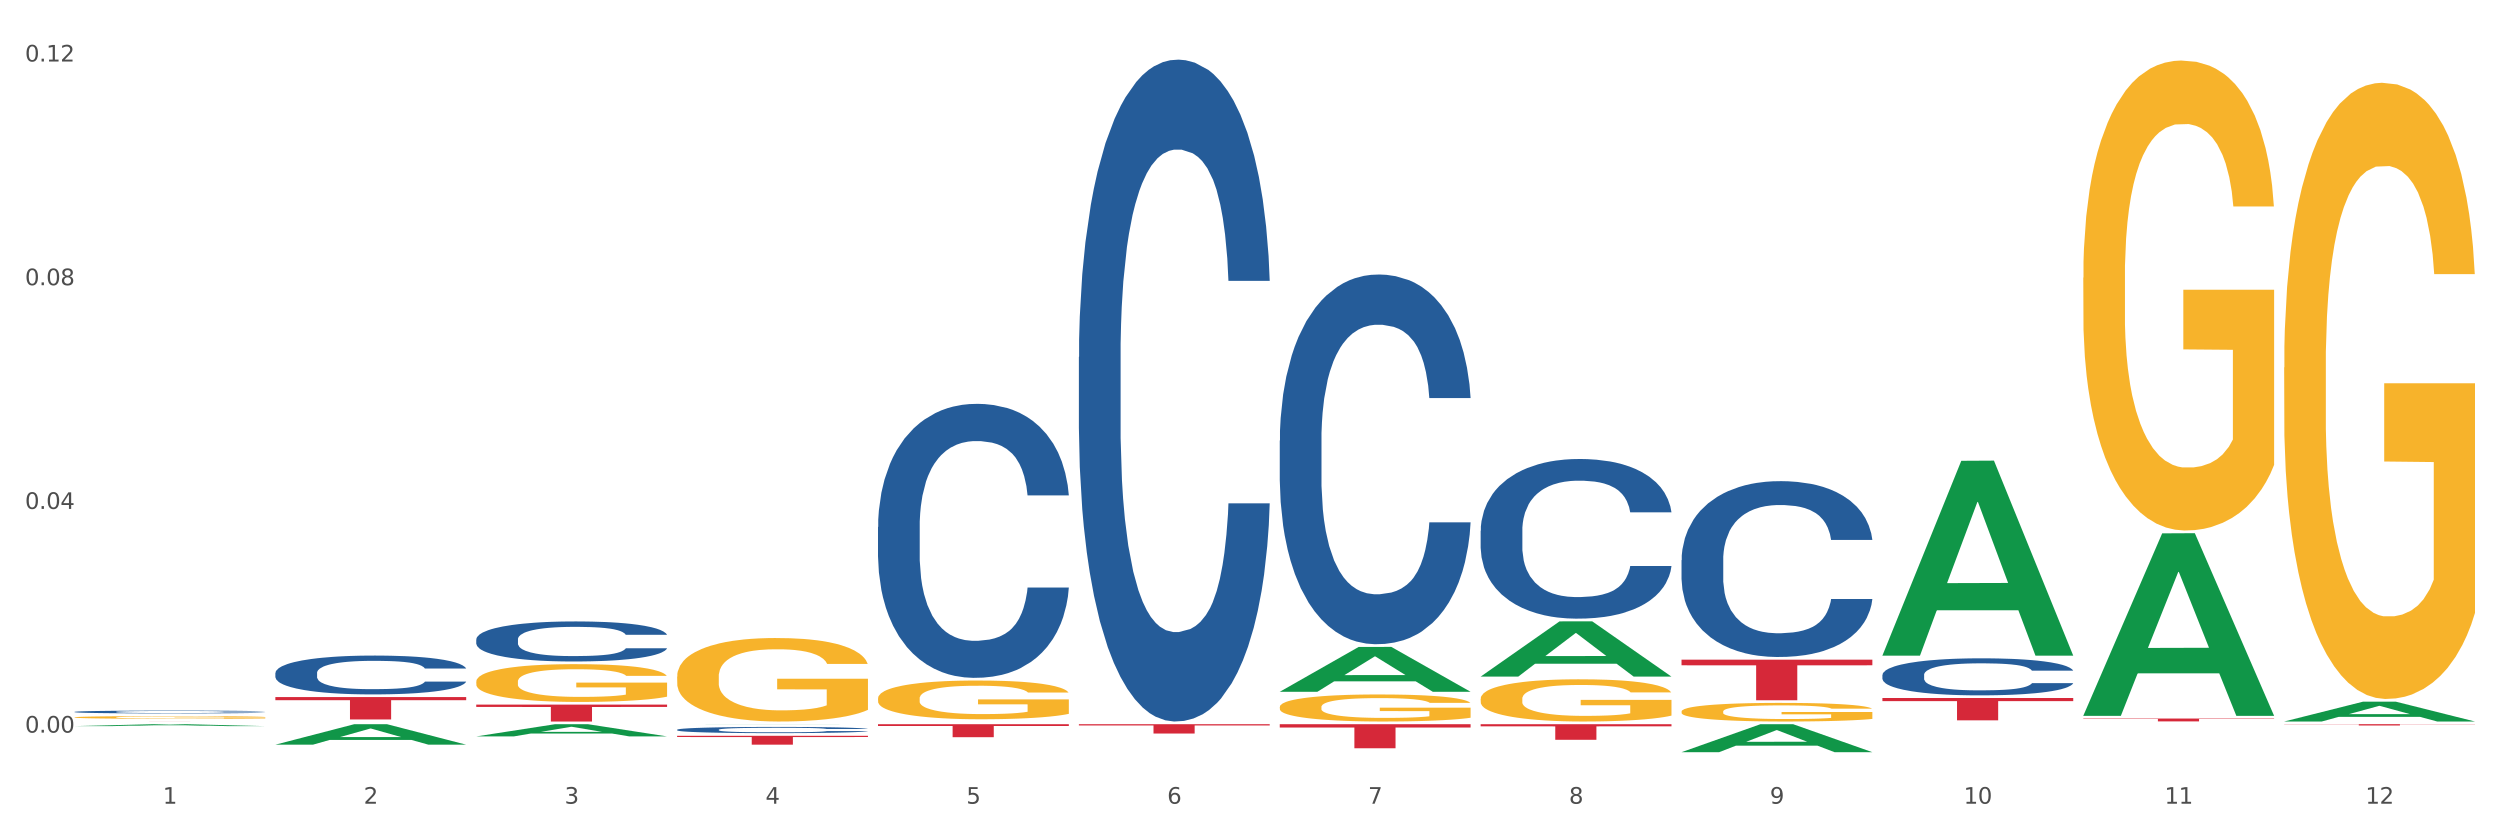 <?xml version="1.0" encoding="utf-8" standalone="no"?>
<!DOCTYPE svg PUBLIC "-//W3C//DTD SVG 1.1//EN"
  "http://www.w3.org/Graphics/SVG/1.1/DTD/svg11.dtd">
<svg xmlns:xlink="http://www.w3.org/1999/xlink" width="1080pt" height="360pt" viewBox="0 0 1080 360" xmlns="http://www.w3.org/2000/svg" version="1.1">
 <rect x="0" y="0" width="1080" height="360" fill="#333333" stroke="none"/>
 <defs>
  <style type="text/css">*{stroke-linejoin: round; stroke-linecap: butt}</style>
 </defs>
 <g id="figure_1">
  <g id="patch_1">
   <path d="M 0 360 
L 1080 360 
L 1080 0 
L 0 0 
z
" style="fill: #ffffff; stroke: #ffffff; stroke-linejoin: miter"/>
  </g>
  <g id="axes_1">
   <g id="matplotlib.axis_1">
    <g id="xtick_1">
     <g id="text_1">
      <!-- 1 -->
      <g style="fill: #4d4d4d" transform="translate(70.342 347.204) scale(0.096 -0.096)">
       <defs>
        <path id="DejaVuSans-31" d="M 794 531 
L 1825 531 
L 1825 4091 
L 703 3866 
L 703 4441 
L 1819 4666 
L 2450 4666 
L 2450 531 
L 3481 531 
L 3481 0 
L 794 0 
L 794 531 
z
" transform="scale(0.016)"/>
       </defs>
       <use xlink:href="#DejaVuSans-31"/>
      </g>
     </g>
    </g>
    <g id="xtick_2">
     <g id="text_2">
      <!-- 2 -->
      <g style="fill: #4d4d4d" transform="translate(157.122 347.204) scale(0.096 -0.096)">
       <defs>
        <path id="DejaVuSans-32" d="M 1228 531 
L 3431 531 
L 3431 0 
L 469 0 
L 469 531 
Q 828 903 1448 1529 
Q 2069 2156 2228 2338 
Q 2531 2678 2651 2914 
Q 2772 3150 2772 3378 
Q 2772 3750 2511 3984 
Q 2250 4219 1831 4219 
Q 1534 4219 1204 4116 
Q 875 4013 500 3803 
L 500 4441 
Q 881 4594 1212 4672 
Q 1544 4750 1819 4750 
Q 2544 4750 2975 4387 
Q 3406 4025 3406 3419 
Q 3406 3131 3298 2873 
Q 3191 2616 2906 2266 
Q 2828 2175 2409 1742 
Q 1991 1309 1228 531 
z
" transform="scale(0.016)"/>
       </defs>
       <use xlink:href="#DejaVuSans-32"/>
      </g>
     </g>
    </g>
    <g id="xtick_3">
     <g id="text_3">
      <!-- 3 -->
      <g style="fill: #4d4d4d" transform="translate(243.902 347.204) scale(0.096 -0.096)">
       <defs>
        <path id="DejaVuSans-33" d="M 2597 2516 
Q 3050 2419 3304 2112 
Q 3559 1806 3559 1356 
Q 3559 666 3084 287 
Q 2609 -91 1734 -91 
Q 1441 -91 1130 -33 
Q 819 25 488 141 
L 488 750 
Q 750 597 1062 519 
Q 1375 441 1716 441 
Q 2309 441 2620 675 
Q 2931 909 2931 1356 
Q 2931 1769 2642 2001 
Q 2353 2234 1838 2234 
L 1294 2234 
L 1294 2753 
L 1863 2753 
Q 2328 2753 2575 2939 
Q 2822 3125 2822 3475 
Q 2822 3834 2567 4026 
Q 2313 4219 1838 4219 
Q 1578 4219 1281 4162 
Q 984 4106 628 3988 
L 628 4550 
Q 988 4650 1302 4700 
Q 1616 4750 1894 4750 
Q 2613 4750 3031 4423 
Q 3450 4097 3450 3541 
Q 3450 3153 3228 2886 
Q 3006 2619 2597 2516 
z
" transform="scale(0.016)"/>
       </defs>
       <use xlink:href="#DejaVuSans-33"/>
      </g>
     </g>
    </g>
    <g id="xtick_4">
     <g id="text_4">
      <!-- 4 -->
      <g style="fill: #4d4d4d" transform="translate(330.683 347.204) scale(0.096 -0.096)">
       <defs>
        <path id="DejaVuSans-34" d="M 2419 4116 
L 825 1625 
L 2419 1625 
L 2419 4116 
z
M 2253 4666 
L 3047 4666 
L 3047 1625 
L 3713 1625 
L 3713 1100 
L 3047 1100 
L 3047 0 
L 2419 0 
L 2419 1100 
L 313 1100 
L 313 1709 
L 2253 4666 
z
" transform="scale(0.016)"/>
       </defs>
       <use xlink:href="#DejaVuSans-34"/>
      </g>
     </g>
    </g>
    <g id="xtick_5">
     <g id="text_5">
      <!-- 5 -->
      <g style="fill: #4d4d4d" transform="translate(417.463 347.204) scale(0.096 -0.096)">
       <defs>
        <path id="DejaVuSans-35" d="M 691 4666 
L 3169 4666 
L 3169 4134 
L 1269 4134 
L 1269 2991 
Q 1406 3038 1543 3061 
Q 1681 3084 1819 3084 
Q 2600 3084 3056 2656 
Q 3513 2228 3513 1497 
Q 3513 744 3044 326 
Q 2575 -91 1722 -91 
Q 1428 -91 1123 -41 
Q 819 9 494 109 
L 494 744 
Q 775 591 1075 516 
Q 1375 441 1709 441 
Q 2250 441 2565 725 
Q 2881 1009 2881 1497 
Q 2881 1984 2565 2268 
Q 2250 2553 1709 2553 
Q 1456 2553 1204 2497 
Q 953 2441 691 2322 
L 691 4666 
z
" transform="scale(0.016)"/>
       </defs>
       <use xlink:href="#DejaVuSans-35"/>
      </g>
     </g>
    </g>
    <g id="xtick_6">
     <g id="text_6">
      <!-- 6 -->
      <g style="fill: #4d4d4d" transform="translate(504.243 347.204) scale(0.096 -0.096)">
       <defs>
        <path id="DejaVuSans-36" d="M 2113 2584 
Q 1688 2584 1439 2293 
Q 1191 2003 1191 1497 
Q 1191 994 1439 701 
Q 1688 409 2113 409 
Q 2538 409 2786 701 
Q 3034 994 3034 1497 
Q 3034 2003 2786 2293 
Q 2538 2584 2113 2584 
z
M 3366 4563 
L 3366 3988 
Q 3128 4100 2886 4159 
Q 2644 4219 2406 4219 
Q 1781 4219 1451 3797 
Q 1122 3375 1075 2522 
Q 1259 2794 1537 2939 
Q 1816 3084 2150 3084 
Q 2853 3084 3261 2657 
Q 3669 2231 3669 1497 
Q 3669 778 3244 343 
Q 2819 -91 2113 -91 
Q 1303 -91 875 529 
Q 447 1150 447 2328 
Q 447 3434 972 4092 
Q 1497 4750 2381 4750 
Q 2619 4750 2861 4703 
Q 3103 4656 3366 4563 
z
" transform="scale(0.016)"/>
       </defs>
       <use xlink:href="#DejaVuSans-36"/>
      </g>
     </g>
    </g>
    <g id="xtick_7">
     <g id="text_7">
      <!-- 7 -->
      <g style="fill: #4d4d4d" transform="translate(591.024 347.204) scale(0.096 -0.096)">
       <defs>
        <path id="DejaVuSans-37" d="M 525 4666 
L 3525 4666 
L 3525 4397 
L 1831 0 
L 1172 0 
L 2766 4134 
L 525 4134 
L 525 4666 
z
" transform="scale(0.016)"/>
       </defs>
       <use xlink:href="#DejaVuSans-37"/>
      </g>
     </g>
    </g>
    <g id="xtick_8">
     <g id="text_8">
      <!-- 8 -->
      <g style="fill: #4d4d4d" transform="translate(677.804 347.204) scale(0.096 -0.096)">
       <defs>
        <path id="DejaVuSans-38" d="M 2034 2216 
Q 1584 2216 1326 1975 
Q 1069 1734 1069 1313 
Q 1069 891 1326 650 
Q 1584 409 2034 409 
Q 2484 409 2743 651 
Q 3003 894 3003 1313 
Q 3003 1734 2745 1975 
Q 2488 2216 2034 2216 
z
M 1403 2484 
Q 997 2584 770 2862 
Q 544 3141 544 3541 
Q 544 4100 942 4425 
Q 1341 4750 2034 4750 
Q 2731 4750 3128 4425 
Q 3525 4100 3525 3541 
Q 3525 3141 3298 2862 
Q 3072 2584 2669 2484 
Q 3125 2378 3379 2068 
Q 3634 1759 3634 1313 
Q 3634 634 3220 271 
Q 2806 -91 2034 -91 
Q 1263 -91 848 271 
Q 434 634 434 1313 
Q 434 1759 690 2068 
Q 947 2378 1403 2484 
z
M 1172 3481 
Q 1172 3119 1398 2916 
Q 1625 2713 2034 2713 
Q 2441 2713 2670 2916 
Q 2900 3119 2900 3481 
Q 2900 3844 2670 4047 
Q 2441 4250 2034 4250 
Q 1625 4250 1398 4047 
Q 1172 3844 1172 3481 
z
" transform="scale(0.016)"/>
       </defs>
       <use xlink:href="#DejaVuSans-38"/>
      </g>
     </g>
    </g>
    <g id="xtick_9">
     <g id="text_9">
      <!-- 9 -->
      <g style="fill: #4d4d4d" transform="translate(764.584 347.204) scale(0.096 -0.096)">
       <defs>
        <path id="DejaVuSans-39" d="M 703 97 
L 703 672 
Q 941 559 1184 500 
Q 1428 441 1663 441 
Q 2288 441 2617 861 
Q 2947 1281 2994 2138 
Q 2813 1869 2534 1725 
Q 2256 1581 1919 1581 
Q 1219 1581 811 2004 
Q 403 2428 403 3163 
Q 403 3881 828 4315 
Q 1253 4750 1959 4750 
Q 2769 4750 3195 4129 
Q 3622 3509 3622 2328 
Q 3622 1225 3098 567 
Q 2575 -91 1691 -91 
Q 1453 -91 1209 -44 
Q 966 3 703 97 
z
M 1959 2075 
Q 2384 2075 2632 2365 
Q 2881 2656 2881 3163 
Q 2881 3666 2632 3958 
Q 2384 4250 1959 4250 
Q 1534 4250 1286 3958 
Q 1038 3666 1038 3163 
Q 1038 2656 1286 2365 
Q 1534 2075 1959 2075 
z
" transform="scale(0.016)"/>
       </defs>
       <use xlink:href="#DejaVuSans-39"/>
      </g>
     </g>
    </g>
    <g id="xtick_10">
     <g id="text_10">
      <!-- 10 -->
      <g style="fill: #4d4d4d" transform="translate(848.311 347.204) scale(0.096 -0.096)">
       <defs>
        <path id="DejaVuSans-30" d="M 2034 4250 
Q 1547 4250 1301 3770 
Q 1056 3291 1056 2328 
Q 1056 1369 1301 889 
Q 1547 409 2034 409 
Q 2525 409 2770 889 
Q 3016 1369 3016 2328 
Q 3016 3291 2770 3770 
Q 2525 4250 2034 4250 
z
M 2034 4750 
Q 2819 4750 3233 4129 
Q 3647 3509 3647 2328 
Q 3647 1150 3233 529 
Q 2819 -91 2034 -91 
Q 1250 -91 836 529 
Q 422 1150 422 2328 
Q 422 3509 836 4129 
Q 1250 4750 2034 4750 
z
" transform="scale(0.016)"/>
       </defs>
       <use xlink:href="#DejaVuSans-31"/>
       <use xlink:href="#DejaVuSans-30" transform="translate(63.623 0)"/>
      </g>
     </g>
    </g>
    <g id="xtick_11">
     <g id="text_11">
      <!-- 11 -->
      <g style="fill: #4d4d4d" transform="translate(935.091 347.204) scale(0.096 -0.096)">
       <use xlink:href="#DejaVuSans-31"/>
       <use xlink:href="#DejaVuSans-31" transform="translate(63.623 0)"/>
      </g>
     </g>
    </g>
    <g id="xtick_12">
     <g id="text_12">
      <!-- 12 -->
      <g style="fill: #4d4d4d" transform="translate(1021.871 347.204) scale(0.096 -0.096)">
       <use xlink:href="#DejaVuSans-31"/>
       <use xlink:href="#DejaVuSans-32" transform="translate(63.623 0)"/>
      </g>
     </g>
    </g>
    <g id="xtick_13"/>
    <g id="xtick_14"/>
    <g id="xtick_15"/>
    <g id="xtick_16"/>
    <g id="xtick_17"/>
    <g id="xtick_18"/>
    <g id="xtick_19"/>
    <g id="xtick_20"/>
    <g id="xtick_21"/>
    <g id="xtick_22"/>
    <g id="xtick_23"/>
   </g>
   <g id="matplotlib.axis_2">
    <g id="ytick_1">
     <g id="text_13">
      <!-- 0.00 -->
      <g style="fill: #4d4d4d" transform="translate(10.8 316.491) scale(0.096 -0.096)">
       <defs>
        <path id="DejaVuSans-2e" d="M 684 794 
L 1344 794 
L 1344 0 
L 684 0 
L 684 794 
z
" transform="scale(0.016)"/>
       </defs>
       <use xlink:href="#DejaVuSans-30"/>
       <use xlink:href="#DejaVuSans-2e" transform="translate(63.623 0)"/>
       <use xlink:href="#DejaVuSans-30" transform="translate(95.41 0)"/>
       <use xlink:href="#DejaVuSans-30" transform="translate(159.033 0)"/>
      </g>
     </g>
    </g>
    <g id="ytick_2">
     <g id="text_14">
      <!-- 0.04 -->
      <g style="fill: #4d4d4d" transform="translate(10.8 219.851) scale(0.096 -0.096)">
       <use xlink:href="#DejaVuSans-30"/>
       <use xlink:href="#DejaVuSans-2e" transform="translate(63.623 0)"/>
       <use xlink:href="#DejaVuSans-30" transform="translate(95.41 0)"/>
       <use xlink:href="#DejaVuSans-34" transform="translate(159.033 0)"/>
      </g>
     </g>
    </g>
    <g id="ytick_3">
     <g id="text_15">
      <!-- 0.08 -->
      <g style="fill: #4d4d4d" transform="translate(10.8 123.212) scale(0.096 -0.096)">
       <use xlink:href="#DejaVuSans-30"/>
       <use xlink:href="#DejaVuSans-2e" transform="translate(63.623 0)"/>
       <use xlink:href="#DejaVuSans-30" transform="translate(95.41 0)"/>
       <use xlink:href="#DejaVuSans-38" transform="translate(159.033 0)"/>
      </g>
     </g>
    </g>
    <g id="ytick_4">
     <g id="text_16">
      <!-- 0.12 -->
      <g style="fill: #4d4d4d" transform="translate(10.8 26.572) scale(0.096 -0.096)">
       <use xlink:href="#DejaVuSans-30"/>
       <use xlink:href="#DejaVuSans-2e" transform="translate(63.623 0)"/>
       <use xlink:href="#DejaVuSans-31" transform="translate(95.41 0)"/>
       <use xlink:href="#DejaVuSans-32" transform="translate(159.033 0)"/>
      </g>
     </g>
    </g>
    <g id="ytick_5"/>
    <g id="ytick_6"/>
    <g id="ytick_7"/>
   </g>
   <g id="PolyCollection_1">
    <path d="M 32.175 313.685 
L 32.26 313.684 
L 66.256 312.845 
L 80.365 312.844 
L 114.616 313.687 
L 98.298 313.687 
L 90.904 313.491 
L 55.803 313.491 
L 55.548 313.494 
L 48.408 313.687 
L 32.175 313.687 
L 32.175 313.685 
L 60.222 313.373 
L 86.484 313.373 
L 73.481 313.024 
L 73.311 313.022 
L 73.141 313.024 
L 60.137 313.373 
L 60.222 313.373 
L 32.175 313.685 
z
" clip-path="url(#p45208df54f)" style="fill: #109648"/>
    <path d="M 32.175 311.675 
L 114.616 311.675 
L 114.616 311.678 
L 82.187 311.678 
L 82.187 311.696 
L 64.409 311.696 
L 64.409 311.678 
L 32.175 311.678 
L 32.175 311.675 
L 32.175 311.675 
z
" clip-path="url(#p45208df54f)" style="fill: #d62839"/>
    <path d="M 118.955 301.136 
L 201.397 301.136 
L 201.397 302.481 
L 168.967 302.49 
L 168.967 310.814 
L 151.189 310.814 
L 151.189 302.49 
L 118.955 302.481 
L 118.955 301.145 
L 118.955 301.136 
z
" clip-path="url(#p45208df54f)" style="fill: #d62839"/>
    <path d="M 205.736 304.39 
L 288.177 304.39 
L 288.177 305.405 
L 255.747 305.412 
L 255.747 311.696 
L 237.97 311.696 
L 237.97 305.412 
L 205.736 305.405 
L 205.736 304.397 
L 205.736 304.39 
z
" clip-path="url(#p45208df54f)" style="fill: #d62839"/>
    <path d="M 292.516 317.864 
L 374.957 317.864 
L 374.957 318.398 
L 342.528 318.402 
L 342.528 321.708 
L 324.75 321.708 
L 324.75 318.402 
L 292.516 318.398 
L 292.516 317.867 
L 292.516 317.864 
z
" clip-path="url(#p45208df54f)" style="fill: #d62839"/>
    <path d="M 379.296 312.844 
L 461.738 312.844 
L 461.738 313.624 
L 429.308 313.629 
L 429.308 318.459 
L 411.531 318.459 
L 411.531 313.629 
L 379.296 313.624 
L 379.296 312.849 
L 379.296 312.844 
z
" clip-path="url(#p45208df54f)" style="fill: #d62839"/>
    <path d="M 466.077 312.844 
L 548.518 312.844 
L 548.518 313.405 
L 516.088 313.408 
L 516.088 316.879 
L 498.311 316.879 
L 498.311 313.408 
L 466.077 313.405 
L 466.077 312.848 
L 466.077 312.844 
z
" clip-path="url(#p45208df54f)" style="fill: #d62839"/>
    <path d="M 552.857 312.844 
L 635.298 312.844 
L 635.298 314.291 
L 602.869 314.301 
L 602.869 323.257 
L 585.091 323.257 
L 585.091 314.301 
L 552.857 314.291 
L 552.857 312.854 
L 552.857 312.844 
z
" clip-path="url(#p45208df54f)" style="fill: #d62839"/>
    <path d="M 639.637 312.844 
L 722.079 312.844 
L 722.079 313.784 
L 689.649 313.79 
L 689.649 319.608 
L 671.872 319.608 
L 671.872 313.79 
L 639.637 313.784 
L 639.637 312.85 
L 639.637 312.844 
z
" clip-path="url(#p45208df54f)" style="fill: #d62839"/>
    <path d="M 986.759 312.844 
L 1069.2 312.844 
L 1069.2 312.923 
L 1036.77 312.924 
L 1036.77 313.414 
L 1018.993 313.414 
L 1018.993 312.924 
L 986.759 312.923 
L 986.759 312.844 
L 986.759 312.844 
z
" clip-path="url(#p45208df54f)" style="fill: #d62839"/>
    <path d="M 32.175 309.893 
L 32.272 309.892 
L 32.272 309.853 
L 32.467 309.82 
L 33.44 309.739 
L 34.9 309.672 
L 35.971 309.637 
L 37.042 309.608 
L 38.307 309.578 
L 39.864 309.548 
L 42.687 309.504 
L 44.439 309.482 
L 46.58 309.458 
L 50.474 309.423 
L 53.296 309.404 
L 56.216 309.388 
L 60.986 309.369 
L 64.1 309.36 
L 67.41 309.353 
L 71.4 309.349 
L 74.418 309.348 
L 81.036 309.351 
L 86.682 309.361 
L 89.407 309.369 
L 92.911 309.381 
L 94.76 309.39 
L 97.778 309.407 
L 100.892 309.43 
L 103.034 309.449 
L 106.246 309.486 
L 108.679 309.522 
L 110.918 309.568 
L 112.086 309.599 
L 112.962 309.628 
L 113.74 309.661 
L 114.519 309.714 
L 96.999 309.714 
L 96.318 309.676 
L 95.247 309.641 
L 93.69 309.606 
L 92.327 309.585 
L 89.991 309.558 
L 87.85 309.541 
L 85.611 309.528 
L 82.886 309.517 
L 80.744 309.512 
L 77.727 309.507 
L 71.79 309.508 
L 67.799 309.517 
L 65.074 309.528 
L 63.322 309.538 
L 61.764 309.548 
L 60.012 309.563 
L 57.968 309.586 
L 56.508 309.606 
L 55.048 309.632 
L 53.88 309.658 
L 52.81 309.688 
L 51.934 309.721 
L 51.252 309.754 
L 50.668 309.795 
L 50.182 309.863 
L 50.182 310.01 
L 50.376 310.044 
L 50.863 310.088 
L 51.447 310.121 
L 52.42 310.161 
L 53.296 310.188 
L 54.951 310.227 
L 56.8 310.259 
L 58.26 310.279 
L 59.72 310.297 
L 62.251 310.32 
L 65.074 310.34 
L 67.507 310.352 
L 70.816 310.362 
L 73.055 310.367 
L 75.002 310.369 
L 79.771 310.369 
L 83.178 310.366 
L 86.974 310.358 
L 89.894 310.348 
L 92.327 310.337 
L 95.052 310.317 
L 96.804 310.299 
L 96.804 310.074 
L 75.391 310.073 
L 75.391 309.923 
L 114.616 309.923 
L 114.616 310.362 
L 112.962 310.385 
L 111.112 310.405 
L 109.166 310.424 
L 106.246 310.446 
L 102.742 310.468 
L 99.627 310.483 
L 96.318 310.496 
L 92.424 310.508 
L 87.363 310.518 
L 84.248 310.523 
L 80.355 310.526 
L 75.78 310.527 
L 71.79 310.525 
L 67.896 310.52 
L 63.808 310.51 
L 59.818 310.496 
L 56.8 310.482 
L 53.783 310.465 
L 50.571 310.442 
L 48.04 310.421 
L 46.094 310.401 
L 43.952 310.376 
L 41.616 310.344 
L 39.864 310.315 
L 38.307 310.285 
L 36.652 310.246 
L 35.484 310.213 
L 34.316 310.171 
L 33.635 310.139 
L 32.856 310.091 
L 32.272 310.023 
L 32.175 309.893 
z
" clip-path="url(#p45208df54f)" style="fill: #f7b32b"/>
    <path d="M 899.978 310.4 
L 982.42 310.4 
L 982.42 310.573 
L 949.99 310.574 
L 949.99 311.645 
L 932.213 311.645 
L 932.213 310.574 
L 899.978 310.573 
L 899.978 310.401 
L 899.978 310.4 
z
" clip-path="url(#p45208df54f)" style="fill: #d62839"/>
    <path d="M 726.418 284.974 
L 808.859 284.974 
L 808.859 287.409 
L 776.429 287.426 
L 776.429 302.501 
L 758.652 302.501 
L 758.652 287.426 
L 726.418 287.409 
L 726.418 284.99 
L 726.418 284.974 
z
" clip-path="url(#p45208df54f)" style="fill: #d62839"/>
    <path d="M 32.175 307.524 
L 32.272 307.523 
L 32.272 307.492 
L 32.565 307.449 
L 33.637 307.371 
L 35.001 307.312 
L 37.34 307.242 
L 38.607 307.213 
L 40.263 307.181 
L 43.674 307.128 
L 47.572 307.083 
L 50.3 307.059 
L 52.347 307.043 
L 56.927 307.015 
L 59.558 307.003 
L 62.287 306.993 
L 64.625 306.986 
L 68.523 306.978 
L 71.642 306.975 
L 75.247 306.974 
L 78.268 306.975 
L 82.263 306.979 
L 88.11 306.993 
L 90.352 307 
L 93.373 307.014 
L 96.491 307.032 
L 99.025 307.05 
L 101.948 307.075 
L 104.969 307.109 
L 107.892 307.152 
L 109.939 307.191 
L 111.595 307.232 
L 113.057 307.283 
L 114.129 307.337 
L 114.616 307.383 
L 96.783 307.383 
L 96.296 307.342 
L 95.322 307.297 
L 94.347 307.267 
L 93.275 307.242 
L 91.619 307.214 
L 90.157 307.196 
L 87.721 307.175 
L 85.479 307.162 
L 83.628 307.154 
L 81.386 307.147 
L 76.611 307.14 
L 73.201 307.14 
L 71.057 307.143 
L 68.426 307.148 
L 66.184 307.156 
L 63.553 307.169 
L 61.507 307.184 
L 59.461 307.203 
L 58.291 307.217 
L 56.537 307.241 
L 55.368 307.261 
L 53.809 307.296 
L 52.932 307.321 
L 51.372 307.384 
L 50.69 307.432 
L 50.398 307.464 
L 50.203 307.5 
L 50.203 307.675 
L 50.788 307.753 
L 51.275 307.787 
L 52.054 307.825 
L 53.516 307.874 
L 55.66 307.922 
L 57.901 307.957 
L 59.753 307.978 
L 61.507 307.994 
L 63.261 308.006 
L 65.405 308.017 
L 67.159 308.024 
L 69.79 308.031 
L 72.908 308.034 
L 75.345 308.034 
L 80.314 308.028 
L 82.556 308.023 
L 84.7 308.015 
L 87.038 308.003 
L 88.89 307.989 
L 89.962 307.979 
L 91.716 307.958 
L 93.08 307.935 
L 94.25 307.91 
L 95.029 307.887 
L 95.906 307.854 
L 96.588 307.816 
L 96.783 307.795 
L 114.616 307.795 
L 114.227 307.836 
L 113.544 307.875 
L 112.18 307.928 
L 111.108 307.958 
L 109.452 307.995 
L 107.697 308.026 
L 105.261 308.061 
L 103.02 308.087 
L 100.681 308.109 
L 98.148 308.129 
L 93.567 308.157 
L 91.911 308.165 
L 88.403 308.178 
L 85.674 308.186 
L 81.679 308.194 
L 77.586 308.199 
L 73.298 308.2 
L 69.498 308.197 
L 65.307 308.191 
L 62.676 308.184 
L 59.753 308.174 
L 56.342 308.158 
L 53.126 308.139 
L 50.105 308.117 
L 47.279 308.091 
L 44.648 308.062 
L 41.238 308.014 
L 38.704 307.967 
L 36.853 307.923 
L 35.586 307.886 
L 34.319 307.839 
L 33.637 307.807 
L 32.565 307.728 
L 32.175 307.655 
L 32.175 307.524 
z
" clip-path="url(#p45208df54f)" style="fill: #255c99"/>
    <path d="M 118.955 290.745 
L 119.053 290.729 
L 119.053 290.3 
L 119.345 289.718 
L 120.417 288.645 
L 121.781 287.832 
L 124.12 286.882 
L 125.387 286.483 
L 127.044 286.039 
L 130.454 285.318 
L 134.352 284.705 
L 137.081 284.368 
L 139.127 284.153 
L 143.707 283.77 
L 146.338 283.602 
L 149.067 283.464 
L 151.406 283.372 
L 155.304 283.264 
L 158.422 283.218 
L 162.028 283.203 
L 165.048 283.218 
L 169.044 283.28 
L 174.891 283.464 
L 177.132 283.571 
L 180.153 283.755 
L 183.271 284 
L 185.805 284.245 
L 188.728 284.598 
L 191.749 285.058 
L 194.673 285.64 
L 196.719 286.177 
L 198.376 286.744 
L 199.837 287.434 
L 200.909 288.185 
L 201.397 288.813 
L 183.564 288.813 
L 183.076 288.246 
L 182.102 287.633 
L 181.127 287.219 
L 180.055 286.882 
L 178.399 286.499 
L 176.937 286.253 
L 174.501 285.962 
L 172.26 285.778 
L 170.408 285.671 
L 168.167 285.579 
L 163.392 285.487 
L 159.981 285.487 
L 157.837 285.518 
L 155.206 285.594 
L 152.965 285.702 
L 150.334 285.886 
L 148.287 286.085 
L 146.241 286.345 
L 145.071 286.529 
L 143.317 286.867 
L 142.148 287.142 
L 140.589 287.618 
L 139.712 287.955 
L 138.153 288.829 
L 137.471 289.472 
L 137.178 289.917 
L 136.983 290.407 
L 136.983 292.799 
L 137.568 293.872 
L 138.055 294.332 
L 138.835 294.853 
L 140.297 295.527 
L 142.44 296.186 
L 144.682 296.662 
L 146.533 296.953 
L 148.287 297.167 
L 150.041 297.336 
L 152.185 297.489 
L 153.939 297.581 
L 156.57 297.673 
L 159.689 297.719 
L 162.125 297.719 
L 167.095 297.643 
L 169.336 297.566 
L 171.48 297.459 
L 173.819 297.29 
L 175.67 297.106 
L 176.742 296.968 
L 178.496 296.677 
L 179.861 296.37 
L 181.03 296.018 
L 181.81 295.711 
L 182.687 295.251 
L 183.369 294.73 
L 183.564 294.454 
L 201.397 294.454 
L 201.007 295.006 
L 200.325 295.543 
L 198.96 296.263 
L 197.889 296.677 
L 196.232 297.183 
L 194.478 297.612 
L 192.042 298.087 
L 189.8 298.44 
L 187.462 298.746 
L 184.928 299.022 
L 180.348 299.405 
L 178.691 299.513 
L 175.183 299.697 
L 172.454 299.804 
L 168.459 299.911 
L 164.366 299.973 
L 160.079 299.988 
L 156.278 299.957 
L 152.088 299.865 
L 149.457 299.773 
L 146.533 299.635 
L 143.123 299.421 
L 139.907 299.16 
L 136.886 298.854 
L 134.06 298.501 
L 131.429 298.102 
L 128.018 297.443 
L 125.484 296.8 
L 123.633 296.202 
L 122.366 295.696 
L 121.099 295.052 
L 120.417 294.608 
L 119.345 293.535 
L 118.955 292.538 
L 118.955 290.745 
z
" clip-path="url(#p45208df54f)" style="fill: #255c99"/>
    <path d="M 205.736 276.232 
L 205.833 276.216 
L 205.833 275.774 
L 206.125 275.173 
L 207.197 274.067 
L 208.562 273.229 
L 210.9 272.249 
L 212.167 271.838 
L 213.824 271.38 
L 217.235 270.637 
L 221.133 270.005 
L 223.861 269.657 
L 225.907 269.436 
L 230.488 269.041 
L 233.119 268.867 
L 235.847 268.725 
L 238.186 268.63 
L 242.084 268.519 
L 245.202 268.472 
L 248.808 268.456 
L 251.829 268.472 
L 255.824 268.535 
L 261.671 268.725 
L 263.912 268.835 
L 266.933 269.025 
L 270.052 269.278 
L 272.585 269.531 
L 275.509 269.894 
L 278.53 270.368 
L 281.453 270.969 
L 283.499 271.522 
L 285.156 272.107 
L 286.618 272.818 
L 287.69 273.593 
L 288.177 274.241 
L 270.344 274.241 
L 269.857 273.656 
L 268.882 273.024 
L 267.908 272.597 
L 266.836 272.249 
L 265.179 271.854 
L 263.717 271.601 
L 261.281 271.301 
L 259.04 271.111 
L 257.188 271.001 
L 254.947 270.906 
L 250.172 270.811 
L 246.761 270.811 
L 244.618 270.843 
L 241.986 270.922 
L 239.745 271.032 
L 237.114 271.222 
L 235.068 271.427 
L 233.021 271.696 
L 231.852 271.886 
L 230.098 272.233 
L 228.928 272.518 
L 227.369 273.008 
L 226.492 273.355 
L 224.933 274.256 
L 224.251 274.92 
L 223.959 275.378 
L 223.764 275.884 
L 223.764 278.35 
L 224.348 279.456 
L 224.836 279.93 
L 225.615 280.468 
L 227.077 281.163 
L 229.221 281.843 
L 231.462 282.333 
L 233.314 282.633 
L 235.068 282.854 
L 236.822 283.028 
L 238.966 283.186 
L 240.72 283.281 
L 243.351 283.376 
L 246.469 283.423 
L 248.905 283.423 
L 253.875 283.344 
L 256.116 283.265 
L 258.26 283.154 
L 260.599 282.981 
L 262.451 282.791 
L 263.523 282.649 
L 265.277 282.348 
L 266.641 282.032 
L 267.81 281.669 
L 268.59 281.353 
L 269.467 280.878 
L 270.149 280.341 
L 270.344 280.057 
L 288.177 280.057 
L 287.787 280.626 
L 287.105 281.179 
L 285.741 281.922 
L 284.669 282.348 
L 283.012 282.87 
L 281.258 283.312 
L 278.822 283.802 
L 276.581 284.166 
L 274.242 284.482 
L 271.708 284.766 
L 267.128 285.162 
L 265.472 285.272 
L 261.963 285.462 
L 259.235 285.572 
L 255.239 285.683 
L 251.147 285.746 
L 246.859 285.762 
L 243.058 285.731 
L 238.868 285.636 
L 236.237 285.541 
L 233.314 285.399 
L 229.903 285.177 
L 226.687 284.909 
L 223.666 284.593 
L 220.84 284.229 
L 218.209 283.818 
L 214.798 283.139 
L 212.265 282.475 
L 210.413 281.858 
L 209.146 281.337 
L 207.88 280.673 
L 207.197 280.215 
L 206.125 279.108 
L 205.736 278.081 
L 205.736 276.232 
z
" clip-path="url(#p45208df54f)" style="fill: #255c99"/>
    <path d="M 292.516 315.237 
L 292.613 315.234 
L 292.613 315.165 
L 292.906 315.072 
L 293.978 314.901 
L 295.342 314.771 
L 297.681 314.619 
L 298.948 314.555 
L 300.604 314.484 
L 304.015 314.368 
L 307.913 314.27 
L 310.641 314.216 
L 312.688 314.182 
L 317.268 314.121 
L 319.899 314.094 
L 322.628 314.072 
L 324.966 314.057 
L 328.864 314.04 
L 331.983 314.033 
L 335.588 314.03 
L 338.609 314.033 
L 342.604 314.042 
L 348.451 314.072 
L 350.693 314.089 
L 353.714 314.118 
L 356.832 314.158 
L 359.366 314.197 
L 362.289 314.253 
L 365.31 314.327 
L 368.233 314.42 
L 370.28 314.506 
L 371.936 314.597 
L 373.398 314.707 
L 374.47 314.827 
L 374.957 314.928 
L 357.124 314.928 
L 356.637 314.837 
L 355.663 314.739 
L 354.688 314.673 
L 353.616 314.619 
L 351.96 314.557 
L 350.498 314.518 
L 348.062 314.471 
L 345.82 314.442 
L 343.969 314.425 
L 341.727 314.41 
L 336.952 314.395 
L 333.542 314.395 
L 331.398 314.4 
L 328.767 314.413 
L 326.525 314.43 
L 323.894 314.459 
L 321.848 314.491 
L 319.802 314.533 
L 318.632 314.562 
L 316.878 314.616 
L 315.709 314.66 
L 314.15 314.736 
L 313.273 314.79 
L 311.713 314.93 
L 311.031 315.033 
L 310.739 315.104 
L 310.544 315.183 
L 310.544 315.565 
L 311.129 315.737 
L 311.616 315.81 
L 312.395 315.894 
L 313.857 316.002 
L 316.001 316.107 
L 318.242 316.183 
L 320.094 316.23 
L 321.848 316.264 
L 323.602 316.291 
L 325.746 316.316 
L 327.5 316.33 
L 330.131 316.345 
L 333.249 316.352 
L 335.686 316.352 
L 340.655 316.34 
L 342.897 316.328 
L 345.041 316.311 
L 347.379 316.284 
L 349.231 316.254 
L 350.303 316.232 
L 352.057 316.186 
L 353.421 316.137 
L 354.591 316.08 
L 355.37 316.031 
L 356.247 315.958 
L 356.929 315.874 
L 357.124 315.83 
L 374.957 315.83 
L 374.568 315.918 
L 373.885 316.004 
L 372.521 316.119 
L 371.449 316.186 
L 369.793 316.267 
L 368.038 316.335 
L 365.602 316.411 
L 363.361 316.468 
L 361.022 316.517 
L 358.489 316.561 
L 353.908 316.622 
L 352.252 316.639 
L 348.744 316.669 
L 346.015 316.686 
L 342.02 316.703 
L 337.927 316.713 
L 333.639 316.715 
L 329.839 316.71 
L 325.648 316.696 
L 323.017 316.681 
L 320.094 316.659 
L 316.683 316.625 
L 313.467 316.583 
L 310.447 316.534 
L 307.621 316.477 
L 304.989 316.414 
L 301.579 316.308 
L 299.045 316.205 
L 297.194 316.11 
L 295.927 316.029 
L 294.66 315.926 
L 293.978 315.855 
L 292.906 315.683 
L 292.516 315.524 
L 292.516 315.237 
z
" clip-path="url(#p45208df54f)" style="fill: #255c99"/>
    <path d="M 379.296 227.647 
L 379.394 227.539 
L 379.394 224.512 
L 379.686 220.404 
L 380.758 212.837 
L 382.122 207.107 
L 384.461 200.404 
L 385.728 197.594 
L 387.385 194.458 
L 390.795 189.377 
L 394.693 185.053 
L 397.422 182.675 
L 399.468 181.161 
L 404.048 178.459 
L 406.679 177.27 
L 409.408 176.297 
L 411.747 175.648 
L 415.645 174.891 
L 418.763 174.567 
L 422.369 174.459 
L 425.389 174.567 
L 429.385 174.999 
L 435.232 176.297 
L 437.473 177.053 
L 440.494 178.351 
L 443.612 180.08 
L 446.146 181.81 
L 449.069 184.296 
L 452.09 187.54 
L 455.014 191.648 
L 457.06 195.431 
L 458.717 199.431 
L 460.178 204.296 
L 461.25 209.593 
L 461.738 214.026 
L 443.905 214.026 
L 443.417 210.026 
L 442.443 205.702 
L 441.468 202.783 
L 440.396 200.404 
L 438.74 197.702 
L 437.278 195.972 
L 434.842 193.918 
L 432.601 192.621 
L 430.749 191.864 
L 428.508 191.215 
L 423.733 190.567 
L 420.322 190.567 
L 418.178 190.783 
L 415.547 191.323 
L 413.306 192.08 
L 410.675 193.377 
L 408.628 194.783 
L 406.582 196.621 
L 405.413 197.918 
L 403.658 200.296 
L 402.489 202.242 
L 400.93 205.593 
L 400.053 207.972 
L 398.494 214.134 
L 397.812 218.674 
L 397.519 221.809 
L 397.324 225.269 
L 397.324 242.133 
L 397.909 249.701 
L 398.396 252.944 
L 399.176 256.62 
L 400.638 261.376 
L 402.781 266.025 
L 405.023 269.376 
L 406.874 271.43 
L 408.628 272.944 
L 410.382 274.133 
L 412.526 275.214 
L 414.28 275.863 
L 416.911 276.511 
L 420.03 276.836 
L 422.466 276.836 
L 427.436 276.295 
L 429.677 275.755 
L 431.821 274.998 
L 434.16 273.809 
L 436.011 272.511 
L 437.083 271.538 
L 438.837 269.484 
L 440.202 267.322 
L 441.371 264.836 
L 442.151 262.674 
L 443.028 259.43 
L 443.71 255.755 
L 443.905 253.809 
L 461.738 253.809 
L 461.348 257.701 
L 460.666 261.484 
L 459.301 266.565 
L 458.23 269.484 
L 456.573 273.052 
L 454.819 276.079 
L 452.383 279.43 
L 450.141 281.917 
L 447.803 284.079 
L 445.269 286.025 
L 440.689 288.727 
L 439.032 289.484 
L 435.524 290.781 
L 432.795 291.538 
L 428.8 292.295 
L 424.707 292.727 
L 420.42 292.835 
L 416.619 292.619 
L 412.429 291.97 
L 409.798 291.322 
L 406.874 290.349 
L 403.464 288.835 
L 400.248 286.998 
L 397.227 284.835 
L 394.401 282.349 
L 391.77 279.538 
L 388.359 274.89 
L 385.825 270.349 
L 383.974 266.133 
L 382.707 262.566 
L 381.44 258.025 
L 380.758 254.89 
L 379.686 247.323 
L 379.296 240.296 
L 379.296 227.647 
z
" clip-path="url(#p45208df54f)" style="fill: #255c99"/>
    <path d="M 813.198 291.581 
L 813.295 291.567 
L 813.295 291.157 
L 813.588 290.602 
L 814.66 289.579 
L 816.024 288.804 
L 818.363 287.898 
L 819.63 287.518 
L 821.286 287.094 
L 824.697 286.407 
L 828.595 285.822 
L 831.323 285.501 
L 833.37 285.296 
L 837.95 284.931 
L 840.581 284.77 
L 843.31 284.638 
L 845.648 284.551 
L 849.546 284.448 
L 852.665 284.404 
L 856.27 284.39 
L 859.291 284.404 
L 863.286 284.463 
L 869.133 284.638 
L 871.375 284.741 
L 874.396 284.916 
L 877.514 285.15 
L 880.048 285.384 
L 882.971 285.72 
L 885.992 286.158 
L 888.915 286.714 
L 890.962 287.225 
L 892.618 287.766 
L 894.08 288.424 
L 895.152 289.14 
L 895.639 289.74 
L 877.806 289.74 
L 877.319 289.199 
L 876.345 288.614 
L 875.37 288.219 
L 874.298 287.898 
L 872.642 287.532 
L 871.18 287.299 
L 868.744 287.021 
L 866.502 286.845 
L 864.651 286.743 
L 862.409 286.655 
L 857.634 286.568 
L 854.224 286.568 
L 852.08 286.597 
L 849.449 286.67 
L 847.207 286.772 
L 844.576 286.948 
L 842.53 287.138 
L 840.484 287.386 
L 839.314 287.562 
L 837.56 287.883 
L 836.391 288.146 
L 834.832 288.599 
L 833.955 288.921 
L 832.395 289.754 
L 831.713 290.368 
L 831.421 290.792 
L 831.226 291.26 
L 831.226 293.54 
L 831.811 294.563 
L 832.298 295.002 
L 833.077 295.499 
L 834.539 296.142 
L 836.683 296.77 
L 838.924 297.224 
L 840.776 297.501 
L 842.53 297.706 
L 844.284 297.867 
L 846.428 298.013 
L 848.182 298.101 
L 850.813 298.188 
L 853.931 298.232 
L 856.368 298.232 
L 861.338 298.159 
L 863.579 298.086 
L 865.723 297.984 
L 868.061 297.823 
L 869.913 297.648 
L 870.985 297.516 
L 872.739 297.238 
L 874.103 296.946 
L 875.273 296.61 
L 876.052 296.317 
L 876.929 295.879 
L 877.611 295.382 
L 877.806 295.119 
L 895.639 295.119 
L 895.25 295.645 
L 894.567 296.157 
L 893.203 296.844 
L 892.131 297.238 
L 890.475 297.721 
L 888.72 298.13 
L 886.284 298.583 
L 884.043 298.919 
L 881.704 299.212 
L 879.171 299.475 
L 874.59 299.84 
L 872.934 299.942 
L 869.426 300.118 
L 866.697 300.22 
L 862.702 300.322 
L 858.609 300.381 
L 854.321 300.396 
L 850.521 300.366 
L 846.33 300.279 
L 843.699 300.191 
L 840.776 300.059 
L 837.365 299.855 
L 834.149 299.606 
L 831.129 299.314 
L 828.303 298.978 
L 825.671 298.598 
L 822.261 297.969 
L 819.727 297.355 
L 817.876 296.785 
L 816.609 296.303 
L 815.342 295.689 
L 814.66 295.265 
L 813.588 294.242 
L 813.198 293.292 
L 813.198 291.581 
z
" clip-path="url(#p45208df54f)" style="fill: #255c99"/>
    <path d="M 726.418 241.988 
L 726.515 241.918 
L 726.515 239.976 
L 726.807 237.339 
L 727.879 232.482 
L 729.244 228.805 
L 731.582 224.503 
L 732.849 222.7 
L 734.506 220.687 
L 737.917 217.426 
L 741.815 214.651 
L 744.543 213.125 
L 746.589 212.153 
L 751.17 210.419 
L 753.801 209.656 
L 756.529 209.031 
L 758.868 208.615 
L 762.766 208.129 
L 765.884 207.921 
L 769.49 207.852 
L 772.511 207.921 
L 776.506 208.199 
L 782.353 209.031 
L 784.594 209.517 
L 787.615 210.349 
L 790.734 211.46 
L 793.267 212.57 
L 796.191 214.166 
L 799.212 216.247 
L 802.135 218.883 
L 804.181 221.312 
L 805.838 223.879 
L 807.3 227.001 
L 808.372 230.401 
L 808.859 233.246 
L 791.026 233.246 
L 790.539 230.678 
L 789.564 227.903 
L 788.59 226.03 
L 787.518 224.503 
L 785.861 222.769 
L 784.399 221.659 
L 781.963 220.341 
L 779.722 219.508 
L 777.87 219.022 
L 775.629 218.606 
L 770.854 218.19 
L 767.443 218.19 
L 765.3 218.328 
L 762.668 218.675 
L 760.427 219.161 
L 757.796 219.994 
L 755.75 220.896 
L 753.703 222.075 
L 752.534 222.908 
L 750.78 224.434 
L 749.61 225.683 
L 748.051 227.834 
L 747.174 229.36 
L 745.615 233.315 
L 744.933 236.229 
L 744.641 238.241 
L 744.446 240.461 
L 744.446 251.285 
L 745.03 256.142 
L 745.518 258.223 
L 746.297 260.582 
L 747.759 263.635 
L 749.903 266.618 
L 752.144 268.769 
L 753.996 270.088 
L 755.75 271.059 
L 757.504 271.822 
L 759.648 272.516 
L 761.402 272.932 
L 764.033 273.348 
L 767.151 273.557 
L 769.587 273.557 
L 774.557 273.21 
L 776.798 272.863 
L 778.942 272.377 
L 781.281 271.614 
L 783.133 270.781 
L 784.205 270.157 
L 785.959 268.839 
L 787.323 267.451 
L 788.492 265.855 
L 789.272 264.468 
L 790.149 262.386 
L 790.831 260.027 
L 791.026 258.778 
L 808.859 258.778 
L 808.469 261.276 
L 807.787 263.704 
L 806.423 266.965 
L 805.351 268.839 
L 803.694 271.128 
L 801.94 273.071 
L 799.504 275.222 
L 797.263 276.818 
L 794.924 278.205 
L 792.39 279.454 
L 787.81 281.189 
L 786.154 281.674 
L 782.645 282.507 
L 779.917 282.993 
L 775.921 283.478 
L 771.829 283.756 
L 767.541 283.825 
L 763.74 283.686 
L 759.55 283.27 
L 756.919 282.854 
L 753.996 282.229 
L 750.585 281.258 
L 747.369 280.079 
L 744.348 278.691 
L 741.522 277.095 
L 738.891 275.291 
L 735.48 272.308 
L 732.947 269.394 
L 731.095 266.688 
L 729.828 264.398 
L 728.562 261.484 
L 727.879 259.472 
L 726.807 254.615 
L 726.418 250.105 
L 726.418 241.988 
z
" clip-path="url(#p45208df54f)" style="fill: #255c99"/>
    <path d="M 639.637 229.275 
L 639.735 229.212 
L 639.735 227.448 
L 640.027 225.055 
L 641.099 220.645 
L 642.463 217.306 
L 644.802 213.4 
L 646.069 211.763 
L 647.726 209.936 
L 651.136 206.975 
L 655.034 204.455 
L 657.763 203.069 
L 659.809 202.187 
L 664.389 200.612 
L 667.02 199.919 
L 669.749 199.352 
L 672.088 198.974 
L 675.986 198.533 
L 679.104 198.344 
L 682.71 198.281 
L 685.73 198.344 
L 689.726 198.596 
L 695.573 199.352 
L 697.814 199.793 
L 700.835 200.549 
L 703.953 201.557 
L 706.487 202.565 
L 709.41 204.014 
L 712.431 205.904 
L 715.355 208.298 
L 717.401 210.503 
L 719.058 212.833 
L 720.519 215.668 
L 721.591 218.755 
L 722.079 221.338 
L 704.246 221.338 
L 703.758 219.007 
L 702.784 216.487 
L 701.809 214.786 
L 700.737 213.4 
L 699.081 211.825 
L 697.619 210.818 
L 695.183 209.621 
L 692.942 208.865 
L 691.09 208.424 
L 688.849 208.046 
L 684.074 207.668 
L 680.663 207.668 
L 678.519 207.794 
L 675.888 208.109 
L 673.647 208.55 
L 671.016 209.306 
L 668.969 210.125 
L 666.923 211.196 
L 665.754 211.951 
L 663.999 213.337 
L 662.83 214.471 
L 661.271 216.424 
L 660.394 217.81 
L 658.835 221.401 
L 658.153 224.047 
L 657.86 225.874 
L 657.665 227.889 
L 657.665 237.717 
L 658.25 242.126 
L 658.737 244.016 
L 659.517 246.158 
L 660.979 248.93 
L 663.122 251.639 
L 665.364 253.592 
L 667.215 254.788 
L 668.969 255.67 
L 670.723 256.363 
L 672.867 256.993 
L 674.621 257.371 
L 677.252 257.749 
L 680.371 257.938 
L 682.807 257.938 
L 687.777 257.623 
L 690.018 257.308 
L 692.162 256.867 
L 694.501 256.174 
L 696.352 255.418 
L 697.424 254.851 
L 699.178 253.655 
L 700.543 252.395 
L 701.712 250.946 
L 702.492 249.686 
L 703.369 247.796 
L 704.051 245.654 
L 704.246 244.52 
L 722.079 244.52 
L 721.689 246.788 
L 721.007 248.993 
L 719.642 251.954 
L 718.571 253.655 
L 716.914 255.733 
L 715.16 257.497 
L 712.724 259.45 
L 710.482 260.899 
L 708.144 262.159 
L 705.61 263.293 
L 701.03 264.868 
L 699.373 265.309 
L 695.865 266.065 
L 693.136 266.506 
L 689.141 266.947 
L 685.048 267.199 
L 680.761 267.262 
L 676.96 267.136 
L 672.77 266.758 
L 670.139 266.38 
L 667.215 265.813 
L 663.805 264.931 
L 660.589 263.86 
L 657.568 262.6 
L 654.742 261.151 
L 652.111 259.513 
L 648.7 256.804 
L 646.166 254.159 
L 644.315 251.702 
L 643.048 249.623 
L 641.781 246.977 
L 641.099 245.15 
L 640.027 240.74 
L 639.637 236.646 
L 639.637 229.275 
z
" clip-path="url(#p45208df54f)" style="fill: #255c99"/>
    <path d="M 813.198 301.544 
L 895.639 301.544 
L 895.639 302.882 
L 863.21 302.891 
L 863.21 311.17 
L 845.432 311.17 
L 845.432 302.891 
L 813.198 302.882 
L 813.198 301.553 
L 813.198 301.544 
z
" clip-path="url(#p45208df54f)" style="fill: #d62839"/>
    <path d="M 552.857 190.351 
L 552.954 190.205 
L 552.954 186.121 
L 553.247 180.578 
L 554.319 170.367 
L 555.683 162.636 
L 558.022 153.592 
L 559.289 149.8 
L 560.945 145.57 
L 564.356 138.714 
L 568.254 132.879 
L 570.982 129.67 
L 573.029 127.628 
L 577.609 123.982 
L 580.24 122.377 
L 582.969 121.064 
L 585.307 120.189 
L 589.205 119.168 
L 592.324 118.73 
L 595.929 118.584 
L 598.95 118.73 
L 602.945 119.314 
L 608.792 121.064 
L 611.034 122.085 
L 614.055 123.836 
L 617.173 126.17 
L 619.707 128.503 
L 622.63 131.858 
L 625.651 136.234 
L 628.574 141.777 
L 630.621 146.883 
L 632.277 152.28 
L 633.739 158.844 
L 634.811 165.991 
L 635.298 171.972 
L 617.465 171.972 
L 616.978 166.575 
L 616.004 160.74 
L 615.029 156.801 
L 613.957 153.592 
L 612.301 149.946 
L 610.839 147.612 
L 608.403 144.84 
L 606.161 143.09 
L 604.31 142.069 
L 602.068 141.194 
L 597.293 140.319 
L 593.883 140.319 
L 591.739 140.61 
L 589.108 141.34 
L 586.866 142.361 
L 584.235 144.111 
L 582.189 146.007 
L 580.143 148.487 
L 578.973 150.237 
L 577.219 153.447 
L 576.05 156.072 
L 574.491 160.594 
L 573.614 163.803 
L 572.054 172.117 
L 571.372 178.244 
L 571.08 182.474 
L 570.885 187.142 
L 570.885 209.897 
L 571.47 220.107 
L 571.957 224.483 
L 572.736 229.443 
L 574.198 235.861 
L 576.342 242.133 
L 578.583 246.655 
L 580.435 249.427 
L 582.189 251.469 
L 583.943 253.073 
L 586.087 254.532 
L 587.841 255.407 
L 590.472 256.282 
L 593.59 256.72 
L 596.027 256.72 
L 600.997 255.991 
L 603.238 255.261 
L 605.382 254.24 
L 607.72 252.636 
L 609.572 250.885 
L 610.644 249.573 
L 612.398 246.801 
L 613.762 243.884 
L 614.932 240.529 
L 615.711 237.611 
L 616.588 233.235 
L 617.27 228.276 
L 617.465 225.65 
L 635.298 225.65 
L 634.909 230.902 
L 634.226 236.007 
L 632.862 242.863 
L 631.79 246.801 
L 630.134 251.615 
L 628.379 255.699 
L 625.943 260.221 
L 623.702 263.576 
L 621.363 266.493 
L 618.83 269.119 
L 614.249 272.765 
L 612.593 273.786 
L 609.085 275.537 
L 606.356 276.558 
L 602.361 277.579 
L 598.268 278.162 
L 593.98 278.308 
L 590.18 278.016 
L 585.989 277.141 
L 583.358 276.266 
L 580.435 274.953 
L 577.024 272.911 
L 573.808 270.431 
L 570.788 267.514 
L 567.962 264.159 
L 565.33 260.367 
L 561.92 254.094 
L 559.386 247.968 
L 557.535 242.279 
L 556.268 237.466 
L 555.001 231.339 
L 554.319 227.109 
L 553.247 216.898 
L 552.857 207.417 
L 552.857 190.351 
z
" clip-path="url(#p45208df54f)" style="fill: #255c99"/>
    <path d="M 466.077 154.235 
L 466.174 153.974 
L 466.174 146.662 
L 466.466 136.739 
L 467.538 118.46 
L 468.903 104.62 
L 471.241 88.43 
L 472.508 81.641 
L 474.165 74.068 
L 477.576 61.795 
L 481.474 51.35 
L 484.202 45.605 
L 486.248 41.949 
L 490.829 35.421 
L 493.46 32.549 
L 496.188 30.199 
L 498.527 28.632 
L 502.425 26.804 
L 505.543 26.021 
L 509.149 25.759 
L 512.17 26.021 
L 516.165 27.065 
L 522.012 30.199 
L 524.253 32.027 
L 527.274 35.16 
L 530.393 39.338 
L 532.926 43.516 
L 535.85 49.522 
L 538.871 57.356 
L 541.794 67.279 
L 543.84 76.418 
L 545.497 86.08 
L 546.959 97.831 
L 548.031 110.626 
L 548.518 121.333 
L 530.685 121.333 
L 530.198 111.671 
L 529.223 101.226 
L 528.249 94.175 
L 527.177 88.43 
L 525.52 81.902 
L 524.058 77.724 
L 521.622 72.763 
L 519.381 69.629 
L 517.529 67.801 
L 515.288 66.234 
L 510.513 64.668 
L 507.102 64.668 
L 504.959 65.19 
L 502.327 66.496 
L 500.086 68.323 
L 497.455 71.457 
L 495.409 74.852 
L 493.362 79.291 
L 492.193 82.424 
L 490.439 88.169 
L 489.269 92.87 
L 487.71 100.965 
L 486.833 106.709 
L 485.274 121.594 
L 484.592 132.561 
L 484.3 140.134 
L 484.105 148.49 
L 484.105 189.226 
L 484.689 207.505 
L 485.177 215.339 
L 485.956 224.217 
L 487.418 235.707 
L 489.562 246.936 
L 491.803 255.031 
L 493.655 259.992 
L 495.409 263.648 
L 497.163 266.52 
L 499.307 269.132 
L 501.061 270.698 
L 503.692 272.265 
L 506.81 273.048 
L 509.246 273.048 
L 514.216 271.743 
L 516.457 270.437 
L 518.601 268.609 
L 520.94 265.737 
L 522.792 262.603 
L 523.864 260.253 
L 525.618 255.292 
L 526.982 250.069 
L 528.151 244.063 
L 528.931 238.841 
L 529.808 231.007 
L 530.49 222.128 
L 530.685 217.428 
L 548.518 217.428 
L 548.128 226.829 
L 547.446 235.968 
L 546.082 248.241 
L 545.01 255.292 
L 543.353 263.909 
L 541.599 271.221 
L 539.163 279.316 
L 536.922 285.322 
L 534.583 290.544 
L 532.049 295.244 
L 527.469 301.773 
L 525.813 303.601 
L 522.304 306.734 
L 519.576 308.562 
L 515.58 310.39 
L 511.488 311.434 
L 507.2 311.696 
L 503.399 311.173 
L 499.209 309.607 
L 496.578 308.04 
L 493.655 305.69 
L 490.244 302.034 
L 487.028 297.595 
L 484.007 292.372 
L 481.181 286.366 
L 478.55 279.577 
L 475.139 268.348 
L 472.606 257.381 
L 470.754 247.197 
L 469.487 238.579 
L 468.221 227.612 
L 467.538 220.039 
L 466.466 201.76 
L 466.077 184.787 
L 466.077 154.235 
z
" clip-path="url(#p45208df54f)" style="fill: #255c99"/>
    <path d="M 379.296 301.718 
L 379.394 301.703 
L 379.394 301.153 
L 379.588 300.679 
L 380.562 299.532 
L 382.022 298.585 
L 383.092 298.08 
L 384.163 297.668 
L 385.428 297.255 
L 386.986 296.827 
L 389.808 296.2 
L 391.56 295.879 
L 393.702 295.543 
L 397.595 295.054 
L 400.418 294.779 
L 403.338 294.549 
L 408.107 294.274 
L 411.222 294.152 
L 414.531 294.06 
L 418.522 293.999 
L 421.539 293.984 
L 428.158 294.03 
L 433.803 294.167 
L 436.528 294.274 
L 440.032 294.458 
L 441.882 294.58 
L 444.899 294.824 
L 448.014 295.145 
L 450.155 295.421 
L 453.367 295.94 
L 455.8 296.46 
L 458.039 297.102 
L 459.207 297.545 
L 460.083 297.958 
L 460.862 298.432 
L 461.64 299.181 
L 444.12 299.181 
L 443.439 298.646 
L 442.368 298.141 
L 440.811 297.652 
L 439.448 297.347 
L 437.112 296.964 
L 434.971 296.72 
L 432.732 296.536 
L 430.007 296.384 
L 427.866 296.307 
L 424.848 296.246 
L 418.911 296.261 
L 414.92 296.384 
L 412.195 296.536 
L 410.443 296.674 
L 408.886 296.827 
L 407.134 297.041 
L 405.09 297.362 
L 403.63 297.652 
L 402.17 298.019 
L 401.002 298.386 
L 399.931 298.814 
L 399.055 299.272 
L 398.374 299.746 
L 397.79 300.327 
L 397.303 301.29 
L 397.303 303.384 
L 397.498 303.858 
L 397.984 304.485 
L 398.568 304.959 
L 399.542 305.524 
L 400.418 305.906 
L 402.072 306.457 
L 403.922 306.915 
L 405.382 307.206 
L 406.842 307.45 
L 409.372 307.787 
L 412.195 308.062 
L 414.628 308.23 
L 417.938 308.383 
L 420.176 308.444 
L 422.123 308.474 
L 426.892 308.474 
L 430.299 308.429 
L 434.095 308.322 
L 437.015 308.184 
L 439.448 308.016 
L 442.174 307.741 
L 443.926 307.481 
L 443.926 304.286 
L 422.512 304.271 
L 422.512 302.146 
L 461.738 302.146 
L 461.738 308.383 
L 460.083 308.704 
L 458.234 308.994 
L 456.287 309.254 
L 453.367 309.575 
L 449.863 309.881 
L 446.748 310.095 
L 443.439 310.278 
L 439.546 310.446 
L 434.484 310.599 
L 431.37 310.66 
L 427.476 310.706 
L 422.902 310.721 
L 418.911 310.691 
L 415.018 310.614 
L 410.93 310.477 
L 406.939 310.278 
L 403.922 310.079 
L 400.904 309.835 
L 397.692 309.514 
L 395.162 309.208 
L 393.215 308.933 
L 391.074 308.581 
L 388.738 308.123 
L 386.986 307.71 
L 385.428 307.282 
L 383.774 306.732 
L 382.606 306.258 
L 381.438 305.662 
L 380.756 305.219 
L 379.978 304.531 
L 379.394 303.568 
L 379.296 301.718 
z
" clip-path="url(#p45208df54f)" style="fill: #f7b32b"/>
    <path d="M 205.736 294.457 
L 205.833 294.442 
L 205.833 293.905 
L 206.028 293.443 
L 207.001 292.324 
L 208.461 291.4 
L 209.532 290.908 
L 210.602 290.505 
L 211.868 290.102 
L 213.425 289.685 
L 216.248 289.073 
L 218 288.76 
L 220.141 288.432 
L 224.034 287.954 
L 226.857 287.686 
L 229.777 287.462 
L 234.546 287.194 
L 237.661 287.075 
L 240.97 286.985 
L 244.961 286.925 
L 247.978 286.91 
L 254.597 286.955 
L 260.242 287.089 
L 262.968 287.194 
L 266.472 287.373 
L 268.321 287.492 
L 271.338 287.731 
L 274.453 288.044 
L 276.594 288.312 
L 279.806 288.82 
L 282.24 289.327 
L 284.478 289.953 
L 285.646 290.386 
L 286.522 290.788 
L 287.301 291.251 
L 288.08 291.981 
L 270.56 291.981 
L 269.878 291.459 
L 268.808 290.967 
L 267.25 290.49 
L 265.888 290.192 
L 263.552 289.819 
L 261.41 289.58 
L 259.172 289.401 
L 256.446 289.252 
L 254.305 289.177 
L 251.288 289.118 
L 245.35 289.133 
L 241.36 289.252 
L 238.634 289.401 
L 236.882 289.535 
L 235.325 289.685 
L 233.573 289.893 
L 231.529 290.207 
L 230.069 290.49 
L 228.609 290.848 
L 227.441 291.206 
L 226.37 291.623 
L 225.494 292.071 
L 224.813 292.533 
L 224.229 293.1 
L 223.742 294.04 
L 223.742 296.083 
L 223.937 296.545 
L 224.424 297.157 
L 225.008 297.619 
L 225.981 298.171 
L 226.857 298.544 
L 228.512 299.081 
L 230.361 299.528 
L 231.821 299.812 
L 233.281 300.05 
L 235.812 300.378 
L 238.634 300.647 
L 241.068 300.811 
L 244.377 300.96 
L 246.616 301.02 
L 248.562 301.05 
L 253.332 301.05 
L 256.738 301.005 
L 260.534 300.9 
L 263.454 300.766 
L 265.888 300.602 
L 268.613 300.334 
L 270.365 300.08 
L 270.365 296.963 
L 248.952 296.948 
L 248.952 294.875 
L 288.177 294.875 
L 288.177 300.96 
L 286.522 301.273 
L 284.673 301.557 
L 282.726 301.81 
L 279.806 302.123 
L 276.302 302.422 
L 273.188 302.63 
L 269.878 302.809 
L 265.985 302.973 
L 260.924 303.123 
L 257.809 303.182 
L 253.916 303.227 
L 249.341 303.242 
L 245.35 303.212 
L 241.457 303.138 
L 237.369 303.003 
L 233.378 302.809 
L 230.361 302.616 
L 227.344 302.377 
L 224.132 302.064 
L 221.601 301.765 
L 219.654 301.497 
L 217.513 301.154 
L 215.177 300.706 
L 213.425 300.304 
L 211.868 299.886 
L 210.213 299.349 
L 209.045 298.887 
L 207.877 298.305 
L 207.196 297.873 
L 206.417 297.202 
L 205.833 296.262 
L 205.736 294.457 
z
" clip-path="url(#p45208df54f)" style="fill: #f7b32b"/>
    <path d="M 292.516 292.293 
L 292.613 292.26 
L 292.613 291.074 
L 292.808 290.053 
L 293.781 287.582 
L 295.241 285.54 
L 296.312 284.453 
L 297.383 283.564 
L 298.648 282.674 
L 300.205 281.752 
L 303.028 280.401 
L 304.78 279.709 
L 306.921 278.985 
L 310.815 277.931 
L 313.637 277.338 
L 316.557 276.844 
L 321.327 276.251 
L 324.441 275.987 
L 327.751 275.789 
L 331.741 275.658 
L 334.759 275.625 
L 341.377 275.724 
L 347.023 276.02 
L 349.748 276.251 
L 353.252 276.646 
L 355.101 276.909 
L 358.119 277.437 
L 361.233 278.128 
L 363.375 278.721 
L 366.587 279.841 
L 369.02 280.961 
L 371.259 282.345 
L 372.427 283.3 
L 373.303 284.19 
L 374.081 285.211 
L 374.86 286.825 
L 357.34 286.825 
L 356.659 285.672 
L 355.588 284.585 
L 354.031 283.531 
L 352.668 282.872 
L 350.332 282.048 
L 348.191 281.521 
L 345.952 281.126 
L 343.227 280.797 
L 341.085 280.632 
L 338.068 280.5 
L 332.131 280.533 
L 328.14 280.797 
L 325.415 281.126 
L 323.663 281.422 
L 322.105 281.752 
L 320.353 282.213 
L 318.309 282.905 
L 316.849 283.531 
L 315.389 284.321 
L 314.221 285.112 
L 313.151 286.034 
L 312.275 287.022 
L 311.593 288.044 
L 311.009 289.295 
L 310.523 291.371 
L 310.523 295.884 
L 310.717 296.905 
L 311.204 298.255 
L 311.788 299.277 
L 312.761 300.495 
L 313.637 301.319 
L 315.292 302.505 
L 317.141 303.493 
L 318.601 304.119 
L 320.061 304.646 
L 322.592 305.371 
L 325.415 305.964 
L 327.848 306.326 
L 331.157 306.656 
L 333.396 306.787 
L 335.343 306.853 
L 340.112 306.853 
L 343.519 306.754 
L 347.315 306.524 
L 350.235 306.227 
L 352.668 305.865 
L 355.393 305.272 
L 357.145 304.712 
L 357.145 297.827 
L 335.732 297.794 
L 335.732 293.215 
L 374.957 293.215 
L 374.957 306.656 
L 373.303 307.347 
L 371.453 307.973 
L 369.507 308.533 
L 366.587 309.225 
L 363.083 309.884 
L 359.968 310.345 
L 356.659 310.74 
L 352.765 311.103 
L 347.704 311.432 
L 344.589 311.564 
L 340.696 311.663 
L 336.121 311.696 
L 332.131 311.63 
L 328.237 311.465 
L 324.149 311.168 
L 320.159 310.74 
L 317.141 310.312 
L 314.124 309.785 
L 310.912 309.093 
L 308.381 308.434 
L 306.435 307.841 
L 304.293 307.084 
L 301.957 306.096 
L 300.205 305.206 
L 298.648 304.284 
L 296.993 303.098 
L 295.825 302.077 
L 294.657 300.792 
L 293.976 299.837 
L 293.197 298.354 
L 292.613 296.279 
L 292.516 292.293 
z
" clip-path="url(#p45208df54f)" style="fill: #f7b32b"/>
    <path d="M 813.198 283.083 
L 813.283 283.004 
L 847.279 199.065 
L 861.388 198.986 
L 895.639 283.241 
L 879.321 283.241 
L 871.927 263.621 
L 836.826 263.621 
L 836.571 263.938 
L 829.431 283.241 
L 813.198 283.241 
L 813.198 283.083 
L 841.245 251.913 
L 867.507 251.833 
L 854.504 216.944 
L 854.334 216.786 
L 854.164 217.024 
L 841.16 251.833 
L 841.245 251.913 
L 813.198 283.083 
z
" clip-path="url(#p45208df54f)" style="fill: #109648"/>
    <path d="M 726.418 324.927 
L 726.503 324.915 
L 760.499 312.855 
L 774.608 312.844 
L 808.859 324.95 
L 792.541 324.95 
L 785.146 322.131 
L 750.045 322.131 
L 749.79 322.176 
L 742.651 324.95 
L 726.418 324.95 
L 726.418 324.927 
L 754.465 320.448 
L 780.727 320.437 
L 767.723 315.424 
L 767.553 315.401 
L 767.383 315.435 
L 754.38 320.437 
L 754.465 320.448 
L 726.418 324.927 
z
" clip-path="url(#p45208df54f)" style="fill: #109648"/>
    <path d="M 552.857 305.409 
L 552.954 305.398 
L 552.954 305.014 
L 553.149 304.683 
L 554.122 303.882 
L 555.582 303.221 
L 556.653 302.868 
L 557.724 302.58 
L 558.989 302.292 
L 560.546 301.993 
L 563.369 301.556 
L 565.121 301.331 
L 567.262 301.097 
L 571.156 300.755 
L 573.978 300.563 
L 576.898 300.403 
L 581.668 300.211 
L 584.782 300.125 
L 588.092 300.061 
L 592.082 300.019 
L 595.1 300.008 
L 601.718 300.04 
L 607.364 300.136 
L 610.089 300.211 
L 613.593 300.339 
L 615.442 300.424 
L 618.46 300.595 
L 621.574 300.819 
L 623.716 301.011 
L 626.928 301.374 
L 629.361 301.737 
L 631.6 302.185 
L 632.768 302.495 
L 633.644 302.783 
L 634.422 303.114 
L 635.201 303.637 
L 617.681 303.637 
L 617 303.263 
L 615.929 302.911 
L 614.372 302.57 
L 613.009 302.356 
L 610.673 302.089 
L 608.532 301.919 
L 606.293 301.79 
L 603.568 301.684 
L 601.426 301.63 
L 598.409 301.588 
L 592.472 301.598 
L 588.481 301.684 
L 585.756 301.79 
L 584.004 301.887 
L 582.446 301.993 
L 580.694 302.143 
L 578.65 302.367 
L 577.19 302.57 
L 575.73 302.826 
L 574.562 303.082 
L 573.492 303.381 
L 572.616 303.701 
L 571.934 304.032 
L 571.35 304.437 
L 570.864 305.11 
L 570.864 306.572 
L 571.058 306.903 
L 571.545 307.341 
L 572.129 307.672 
L 573.102 308.067 
L 573.978 308.333 
L 575.633 308.718 
L 577.482 309.038 
L 578.942 309.241 
L 580.402 309.411 
L 582.933 309.646 
L 585.756 309.838 
L 588.189 309.956 
L 591.498 310.062 
L 593.737 310.105 
L 595.684 310.127 
L 600.453 310.127 
L 603.86 310.094 
L 607.656 310.02 
L 610.576 309.924 
L 613.009 309.806 
L 615.734 309.614 
L 617.486 309.433 
L 617.486 307.202 
L 596.073 307.191 
L 596.073 305.708 
L 635.298 305.708 
L 635.298 310.062 
L 633.644 310.287 
L 631.794 310.489 
L 629.848 310.671 
L 626.928 310.895 
L 623.424 311.108 
L 620.309 311.258 
L 617 311.386 
L 613.106 311.503 
L 608.045 311.61 
L 604.93 311.653 
L 601.037 311.685 
L 596.462 311.696 
L 592.472 311.674 
L 588.578 311.621 
L 584.49 311.525 
L 580.5 311.386 
L 577.482 311.247 
L 574.465 311.076 
L 571.253 310.852 
L 568.722 310.639 
L 566.776 310.447 
L 564.634 310.201 
L 562.298 309.881 
L 560.546 309.593 
L 558.989 309.294 
L 557.334 308.91 
L 556.166 308.579 
L 554.998 308.163 
L 554.317 307.853 
L 553.538 307.373 
L 552.954 306.7 
L 552.857 305.409 
z
" clip-path="url(#p45208df54f)" style="fill: #f7b32b"/>
    <path d="M 639.637 301.884 
L 639.735 301.867 
L 639.735 301.267 
L 639.929 300.751 
L 640.903 299.502 
L 642.363 298.469 
L 643.433 297.919 
L 644.504 297.469 
L 645.769 297.02 
L 647.327 296.553 
L 650.149 295.87 
L 651.901 295.52 
L 654.043 295.154 
L 657.936 294.621 
L 660.759 294.321 
L 663.679 294.071 
L 668.448 293.771 
L 671.563 293.638 
L 674.872 293.538 
L 678.863 293.471 
L 681.88 293.455 
L 688.499 293.505 
L 694.144 293.655 
L 696.869 293.771 
L 700.373 293.971 
L 702.223 294.104 
L 705.24 294.371 
L 708.355 294.721 
L 710.496 295.021 
L 713.708 295.587 
L 716.141 296.153 
L 718.38 296.853 
L 719.548 297.336 
L 720.424 297.786 
L 721.203 298.302 
L 721.981 299.119 
L 704.461 299.119 
L 703.78 298.536 
L 702.709 297.986 
L 701.152 297.453 
L 699.789 297.12 
L 697.453 296.703 
L 695.312 296.437 
L 693.073 296.237 
L 690.348 296.07 
L 688.207 295.987 
L 685.189 295.92 
L 679.252 295.937 
L 675.261 296.07 
L 672.536 296.237 
L 670.784 296.387 
L 669.227 296.553 
L 667.475 296.786 
L 665.431 297.136 
L 663.971 297.453 
L 662.511 297.853 
L 661.343 298.252 
L 660.272 298.719 
L 659.396 299.218 
L 658.715 299.735 
L 658.131 300.368 
L 657.644 301.417 
L 657.644 303.7 
L 657.839 304.216 
L 658.325 304.899 
L 658.909 305.415 
L 659.883 306.032 
L 660.759 306.448 
L 662.413 307.048 
L 664.263 307.548 
L 665.723 307.864 
L 667.183 308.131 
L 669.713 308.497 
L 672.536 308.797 
L 674.969 308.98 
L 678.279 309.147 
L 680.517 309.213 
L 682.464 309.247 
L 687.233 309.247 
L 690.64 309.197 
L 694.436 309.08 
L 697.356 308.93 
L 699.789 308.747 
L 702.515 308.447 
L 704.267 308.164 
L 704.267 304.682 
L 682.853 304.666 
L 682.853 302.35 
L 722.079 302.35 
L 722.079 309.147 
L 720.424 309.497 
L 718.575 309.813 
L 716.628 310.096 
L 713.708 310.446 
L 710.204 310.779 
L 707.089 311.013 
L 703.78 311.212 
L 699.887 311.396 
L 694.825 311.562 
L 691.711 311.629 
L 687.817 311.679 
L 683.243 311.696 
L 679.252 311.662 
L 675.359 311.579 
L 671.271 311.429 
L 667.28 311.212 
L 664.263 310.996 
L 661.245 310.729 
L 658.033 310.38 
L 655.503 310.046 
L 653.556 309.747 
L 651.415 309.363 
L 649.079 308.864 
L 647.327 308.414 
L 645.769 307.947 
L 644.115 307.348 
L 642.947 306.831 
L 641.779 306.182 
L 641.097 305.699 
L 640.319 304.949 
L 639.735 303.899 
L 639.637 301.884 
z
" clip-path="url(#p45208df54f)" style="fill: #f7b32b"/>
    <path d="M 986.759 311.679 
L 986.844 311.671 
L 1020.84 303.119 
L 1034.949 303.111 
L 1069.2 311.696 
L 1052.882 311.696 
L 1045.487 309.696 
L 1010.386 309.696 
L 1010.131 309.729 
L 1002.992 311.696 
L 986.759 311.696 
L 986.759 311.679 
L 1014.806 308.503 
L 1041.068 308.495 
L 1028.064 304.941 
L 1027.894 304.924 
L 1027.724 304.949 
L 1014.721 308.495 
L 1014.806 308.503 
L 986.759 311.679 
z
" clip-path="url(#p45208df54f)" style="fill: #109648"/>
    <path d="M 726.418 307.367 
L 726.515 307.36 
L 726.515 307.095 
L 726.71 306.868 
L 727.683 306.316 
L 729.143 305.861 
L 730.214 305.618 
L 731.284 305.42 
L 732.55 305.222 
L 734.107 305.016 
L 736.93 304.714 
L 738.682 304.56 
L 740.823 304.398 
L 744.716 304.163 
L 747.539 304.031 
L 750.459 303.921 
L 755.228 303.789 
L 758.343 303.73 
L 761.652 303.686 
L 765.643 303.656 
L 768.66 303.649 
L 775.279 303.671 
L 780.924 303.737 
L 783.65 303.789 
L 787.154 303.877 
L 789.003 303.936 
L 792.02 304.053 
L 795.135 304.207 
L 797.276 304.34 
L 800.488 304.59 
L 802.922 304.839 
L 805.16 305.148 
L 806.328 305.361 
L 807.204 305.56 
L 807.983 305.787 
L 808.762 306.147 
L 791.242 306.147 
L 790.56 305.89 
L 789.49 305.648 
L 787.932 305.413 
L 786.57 305.266 
L 784.234 305.082 
L 782.092 304.964 
L 779.854 304.876 
L 777.128 304.803 
L 774.987 304.766 
L 771.97 304.737 
L 766.032 304.744 
L 762.042 304.803 
L 759.316 304.876 
L 757.564 304.942 
L 756.007 305.016 
L 754.255 305.119 
L 752.211 305.273 
L 750.751 305.413 
L 749.291 305.589 
L 748.123 305.765 
L 747.052 305.971 
L 746.176 306.192 
L 745.495 306.419 
L 744.911 306.699 
L 744.424 307.162 
L 744.424 308.168 
L 744.619 308.396 
L 745.106 308.697 
L 745.69 308.925 
L 746.663 309.197 
L 747.539 309.381 
L 749.194 309.645 
L 751.043 309.866 
L 752.503 310.005 
L 753.963 310.123 
L 756.494 310.285 
L 759.316 310.417 
L 761.75 310.498 
L 765.059 310.571 
L 767.298 310.601 
L 769.244 310.615 
L 774.014 310.615 
L 777.42 310.593 
L 781.216 310.542 
L 784.136 310.476 
L 786.57 310.395 
L 789.295 310.263 
L 791.047 310.138 
L 791.047 308.602 
L 769.634 308.594 
L 769.634 307.573 
L 808.859 307.573 
L 808.859 310.571 
L 807.204 310.726 
L 805.355 310.865 
L 803.408 310.99 
L 800.488 311.144 
L 796.984 311.291 
L 793.87 311.394 
L 790.56 311.482 
L 786.667 311.563 
L 781.606 311.637 
L 778.491 311.666 
L 774.598 311.688 
L 770.023 311.696 
L 766.032 311.681 
L 762.139 311.644 
L 758.051 311.578 
L 754.06 311.482 
L 751.043 311.387 
L 748.026 311.269 
L 744.814 311.115 
L 742.283 310.968 
L 740.336 310.836 
L 738.195 310.667 
L 735.859 310.446 
L 734.107 310.248 
L 732.55 310.042 
L 730.895 309.778 
L 729.727 309.55 
L 728.559 309.263 
L 727.878 309.05 
L 727.099 308.719 
L 726.515 308.256 
L 726.418 307.367 
z
" clip-path="url(#p45208df54f)" style="fill: #f7b32b"/>
    <path d="M 986.759 158.769 
L 986.856 158.525 
L 986.856 149.773 
L 987.051 142.237 
L 988.024 124.003 
L 989.484 108.93 
L 990.555 100.908 
L 991.625 94.344 
L 992.891 87.779 
L 994.448 80.972 
L 997.271 71.005 
L 999.023 65.899 
L 1001.164 60.551 
L 1005.057 52.771 
L 1007.88 48.395 
L 1010.8 44.748 
L 1015.569 40.372 
L 1018.684 38.427 
L 1021.993 36.969 
L 1025.984 35.996 
L 1029.001 35.753 
L 1035.62 36.483 
L 1041.265 38.671 
L 1043.991 40.372 
L 1047.495 43.29 
L 1049.344 45.235 
L 1052.361 49.124 
L 1055.476 54.23 
L 1057.617 58.606 
L 1060.829 66.872 
L 1063.263 75.138 
L 1065.501 85.348 
L 1066.669 92.399 
L 1067.545 98.963 
L 1068.324 106.499 
L 1069.103 118.412 
L 1051.583 118.412 
L 1050.901 109.903 
L 1049.831 101.88 
L 1048.273 94.1 
L 1046.911 89.238 
L 1044.575 83.16 
L 1042.433 79.271 
L 1040.195 76.353 
L 1037.469 73.922 
L 1035.328 72.706 
L 1032.311 71.734 
L 1026.373 71.977 
L 1022.383 73.922 
L 1019.657 76.353 
L 1017.905 78.541 
L 1016.348 80.972 
L 1014.596 84.376 
L 1012.552 89.481 
L 1011.092 94.1 
L 1009.632 99.935 
L 1008.464 105.77 
L 1007.393 112.577 
L 1006.517 119.87 
L 1005.836 127.407 
L 1005.252 136.645 
L 1004.765 151.961 
L 1004.765 185.268 
L 1004.96 192.804 
L 1005.447 202.772 
L 1006.031 210.309 
L 1007.004 219.304 
L 1007.88 225.382 
L 1009.535 234.134 
L 1011.384 241.427 
L 1012.844 246.046 
L 1014.304 249.936 
L 1016.835 255.285 
L 1019.657 259.661 
L 1022.091 262.335 
L 1025.4 264.766 
L 1027.639 265.739 
L 1029.585 266.225 
L 1034.355 266.225 
L 1037.761 265.495 
L 1041.557 263.794 
L 1044.477 261.606 
L 1046.911 258.931 
L 1049.636 254.555 
L 1051.388 250.422 
L 1051.388 199.612 
L 1029.975 199.369 
L 1029.975 165.576 
L 1069.2 165.576 
L 1069.2 264.766 
L 1067.545 269.871 
L 1065.696 274.491 
L 1063.749 278.624 
L 1060.829 283.729 
L 1057.325 288.591 
L 1054.211 291.995 
L 1050.901 294.912 
L 1047.008 297.586 
L 1041.947 300.018 
L 1038.832 300.99 
L 1034.939 301.719 
L 1030.364 301.962 
L 1026.373 301.476 
L 1022.48 300.261 
L 1018.392 298.073 
L 1014.401 294.912 
L 1011.384 291.752 
L 1008.367 287.862 
L 1005.155 282.756 
L 1002.624 277.894 
L 1000.677 273.518 
L 998.536 267.927 
L 996.2 260.633 
L 994.448 254.069 
L 992.891 247.262 
L 991.236 238.51 
L 990.068 230.973 
L 988.9 221.492 
L 988.219 214.442 
L 987.44 203.501 
L 986.856 188.185 
L 986.759 158.769 
z
" clip-path="url(#p45208df54f)" style="fill: #f7b32b"/>
    <path d="M 639.637 292.262 
L 639.722 292.239 
L 673.719 268.432 
L 687.827 268.41 
L 722.079 292.306 
L 705.76 292.306 
L 698.366 286.742 
L 663.265 286.742 
L 663.01 286.832 
L 655.871 292.306 
L 639.637 292.306 
L 639.637 292.262 
L 667.684 283.421 
L 693.947 283.399 
L 680.943 273.503 
L 680.773 273.459 
L 680.603 273.526 
L 667.599 283.399 
L 667.684 283.421 
L 639.637 292.262 
z
" clip-path="url(#p45208df54f)" style="fill: #109648"/>
    <path d="M 552.857 298.823 
L 552.942 298.805 
L 586.938 279.475 
L 601.047 279.457 
L 635.298 298.86 
L 618.98 298.86 
L 611.586 294.341 
L 576.485 294.341 
L 576.23 294.414 
L 569.09 298.86 
L 552.857 298.86 
L 552.857 298.823 
L 580.904 291.645 
L 607.166 291.627 
L 594.163 283.592 
L 593.993 283.556 
L 593.823 283.61 
L 580.819 291.627 
L 580.904 291.645 
L 552.857 298.823 
z
" clip-path="url(#p45208df54f)" style="fill: #109648"/>
    <path d="M 292.516 312.882 
L 292.601 312.882 
L 326.597 312.844 
L 340.706 312.844 
L 374.957 312.882 
L 358.639 312.882 
L 351.245 312.873 
L 316.144 312.873 
L 315.889 312.873 
L 308.749 312.882 
L 292.516 312.882 
L 292.516 312.882 
L 320.563 312.868 
L 346.825 312.868 
L 333.822 312.852 
L 333.652 312.852 
L 333.482 312.852 
L 320.478 312.868 
L 320.563 312.868 
L 292.516 312.882 
z
" clip-path="url(#p45208df54f)" style="fill: #109648"/>
    <path d="M 205.736 318.12 
L 205.821 318.115 
L 239.817 312.849 
L 253.926 312.844 
L 288.177 318.13 
L 271.859 318.13 
L 264.464 316.899 
L 229.363 316.899 
L 229.108 316.919 
L 221.969 318.13 
L 205.736 318.13 
L 205.736 318.12 
L 233.783 316.164 
L 260.045 316.159 
L 247.041 313.971 
L 246.871 313.961 
L 246.701 313.975 
L 233.698 316.159 
L 233.783 316.164 
L 205.736 318.12 
z
" clip-path="url(#p45208df54f)" style="fill: #109648"/>
    <path d="M 118.955 321.686 
L 119.04 321.677 
L 153.037 312.852 
L 167.145 312.844 
L 201.397 321.702 
L 185.078 321.702 
L 177.684 319.64 
L 142.583 319.64 
L 142.328 319.673 
L 135.189 321.702 
L 118.955 321.702 
L 118.955 321.686 
L 147.002 318.409 
L 173.265 318.4 
L 160.261 314.732 
L 160.091 314.715 
L 159.921 314.74 
L 146.917 318.4 
L 147.002 318.409 
L 118.955 321.686 
z
" clip-path="url(#p45208df54f)" style="fill: #109648"/>
    <path d="M 899.978 119.969 
L 900.076 119.784 
L 900.076 113.109 
L 900.27 107.361 
L 901.244 93.454 
L 902.704 81.957 
L 903.774 75.838 
L 904.845 70.832 
L 906.11 65.826 
L 907.668 60.634 
L 910.49 53.031 
L 912.242 49.137 
L 914.384 45.058 
L 918.277 39.124 
L 921.1 35.787 
L 924.02 33.005 
L 928.789 29.668 
L 931.904 28.184 
L 935.213 27.072 
L 939.204 26.33 
L 942.221 26.145 
L 948.84 26.701 
L 954.485 28.37 
L 957.21 29.668 
L 960.714 31.893 
L 962.564 33.376 
L 965.581 36.343 
L 968.696 40.237 
L 970.837 43.575 
L 974.049 49.879 
L 976.482 56.183 
L 978.721 63.971 
L 979.889 69.349 
L 980.765 74.355 
L 981.544 80.103 
L 982.322 89.189 
L 964.802 89.189 
L 964.121 82.699 
L 963.05 76.58 
L 961.493 70.647 
L 960.13 66.938 
L 957.794 62.302 
L 955.653 59.336 
L 953.414 57.111 
L 950.689 55.256 
L 948.548 54.329 
L 945.53 53.588 
L 939.593 53.773 
L 935.602 55.256 
L 932.877 57.111 
L 931.125 58.779 
L 929.568 60.634 
L 927.816 63.23 
L 925.772 67.123 
L 924.312 70.647 
L 922.852 75.097 
L 921.684 79.547 
L 920.613 84.739 
L 919.737 90.301 
L 919.056 96.05 
L 918.472 103.096 
L 917.985 114.777 
L 917.985 140.181 
L 918.18 145.929 
L 918.666 153.531 
L 919.25 159.279 
L 920.224 166.14 
L 921.1 170.776 
L 922.754 177.451 
L 924.604 183.014 
L 926.064 186.537 
L 927.524 189.503 
L 930.054 193.583 
L 932.877 196.92 
L 935.31 198.96 
L 938.62 200.814 
L 940.858 201.556 
L 942.805 201.927 
L 947.574 201.927 
L 950.981 201.371 
L 954.777 200.073 
L 957.697 198.404 
L 960.13 196.364 
L 962.856 193.026 
L 964.608 189.874 
L 964.608 151.121 
L 943.194 150.935 
L 943.194 125.161 
L 982.42 125.161 
L 982.42 200.814 
L 980.765 204.708 
L 978.916 208.231 
L 976.969 211.383 
L 974.049 215.277 
L 970.545 218.986 
L 967.43 221.582 
L 964.121 223.807 
L 960.228 225.847 
L 955.166 227.701 
L 952.052 228.442 
L 948.158 228.999 
L 943.584 229.184 
L 939.593 228.813 
L 935.7 227.886 
L 931.612 226.217 
L 927.621 223.807 
L 924.604 221.396 
L 921.586 218.43 
L 918.374 214.536 
L 915.844 210.827 
L 913.897 207.49 
L 911.756 203.225 
L 909.42 197.662 
L 907.668 192.656 
L 906.11 187.464 
L 904.456 180.788 
L 903.288 175.04 
L 902.12 167.809 
L 901.438 162.431 
L 900.66 154.087 
L 900.076 142.406 
L 899.978 119.969 
z
" clip-path="url(#p45208df54f)" style="fill: #f7b32b"/>
    <path d="M 899.978 309.104 
L 900.063 309.03 
L 934.06 230.407 
L 948.168 230.333 
L 982.42 309.252 
L 966.101 309.252 
L 958.707 290.874 
L 923.606 290.874 
L 923.351 291.171 
L 916.212 309.252 
L 899.978 309.252 
L 899.978 309.104 
L 928.025 279.907 
L 954.288 279.833 
L 941.284 247.154 
L 941.114 247.006 
L 940.944 247.228 
L 927.94 279.833 
L 928.025 279.907 
L 899.978 309.104 
z
" clip-path="url(#p45208df54f)" style="fill: #109648"/>
   </g>
  </g>
 </g>
 <defs>
  <clipPath id="p45208df54f">
   <rect x="32.175" y="10.8" width="1037.025" height="329.109"/>
  </clipPath>
 </defs>
</svg>
